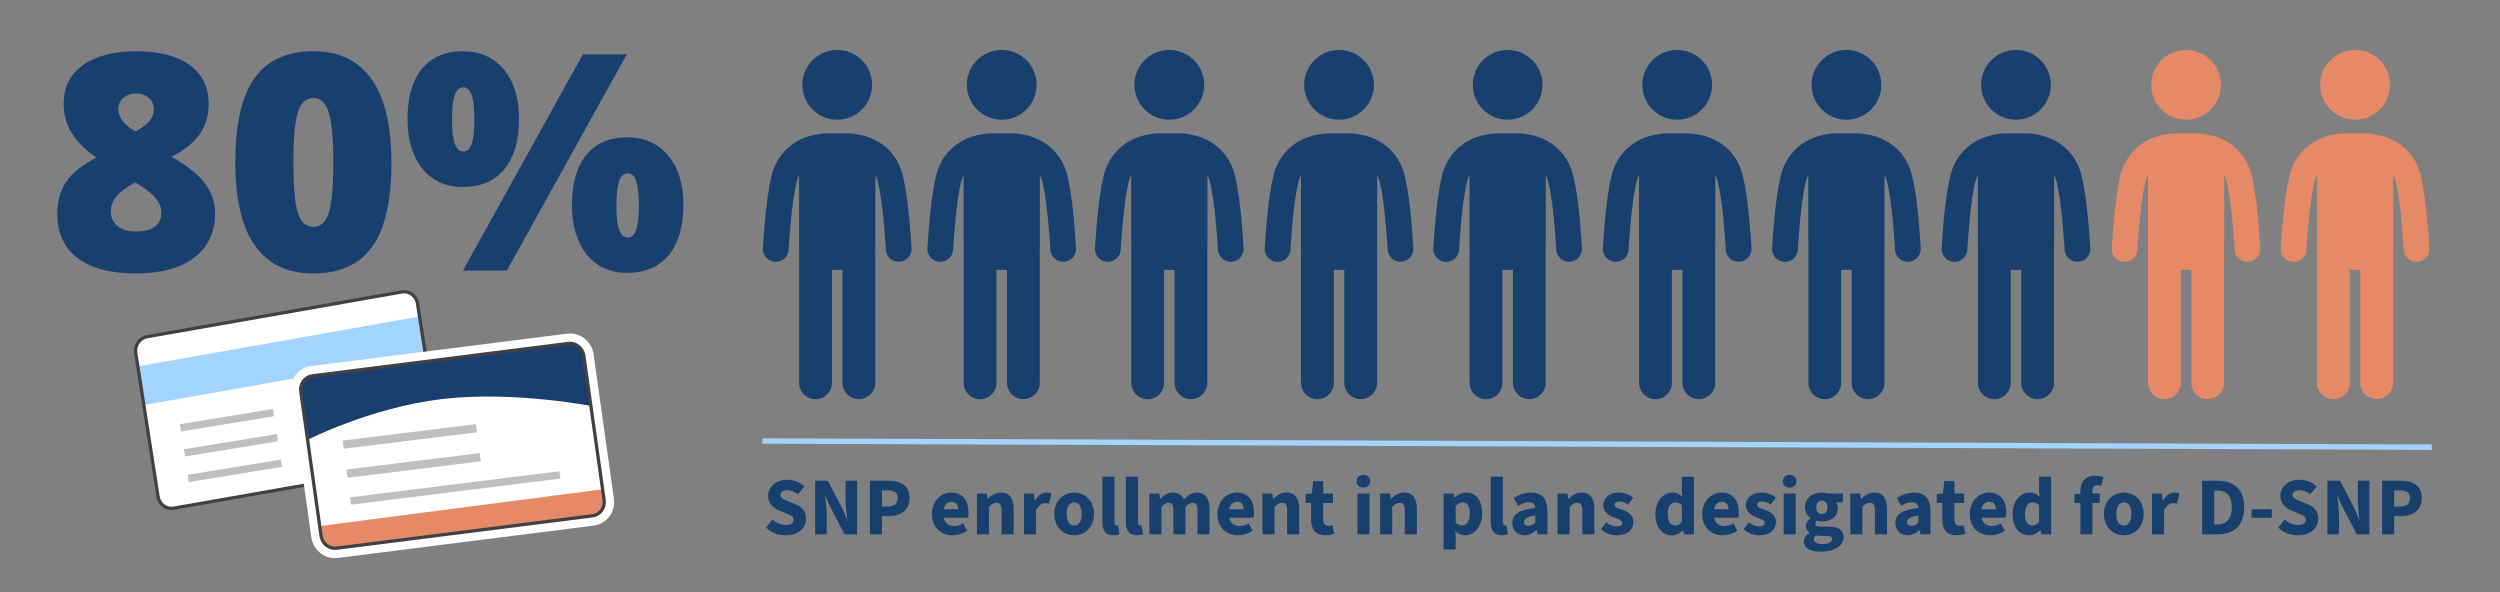 <?xml version="1.0" encoding="UTF-8"?>
<svg id="Layer_1" data-name="Layer 1" xmlns="http://www.w3.org/2000/svg" xmlns:xlink="http://www.w3.org/1999/xlink" viewBox="0 0 760 180">
  <rect x="0" y="0" width="760" height="180" fill="#808080" stroke="none"/>
  <defs>
    <style>
      .cls-1 {
        fill: #fff;
      }

      .cls-2 {
        fill: #e58967;
      }

      .cls-3 {
        clip-path: url(#clippath-1);
      }

      .cls-4 {
        fill: #bfbfbf;
      }

      .cls-5, .cls-6 {
        fill: #18406f;
      }

      .cls-7 {
        fill: #a3d4ff;
      }

      .cls-6 {
        stroke: #a3d4ff;
        stroke-width: 1.639px;
      }

      .cls-6, .cls-8 {
        stroke-miterlimit: 10;
      }

      .cls-8 {
        fill: none;
        stroke: #414042;
      }

      .cls-9 {
        clip-path: url(#clippath);
      }
    </style>
    <clipPath id="clippath">
      <path class="cls-1" d="M130.263,140.889l-77.451,13.599c-2.265.398-4.396-1.179-4.76-3.521l-6.787-43.659c-.364-2.342,1.177-4.563,3.442-4.961l77.451-13.599c2.265-.398,4.396,1.179,4.76,3.521l6.787,43.659c.364,2.342-1.177,4.563-3.442,4.961Z"/>
    </clipPath>
    <clipPath id="clippath-1">
      <path class="cls-1" d="M180.134,156.799l-77.804,9.847c-2.275.288-4.388-1.386-4.719-3.74l-6.171-43.866c-.331-2.353,1.245-4.495,3.52-4.783l77.804-9.847c2.275-.288,4.388,1.386,4.719,3.74l6.171,43.866c.331,2.353-1.245,4.495-3.52,4.783Z"/>
    </clipPath>
  </defs>
  <g>
    <path class="cls-5" d="M41.507,15.582c6.921,0,12.306,1.393,16.157,4.179,3.849,2.786,5.775,6.742,5.775,11.865,0,3.476-.906,6.525-2.719,9.146-1.812,2.622-4.682,4.907-8.606,6.854,4.854,2.758,8.277,5.506,10.27,8.247,1.992,2.742,2.988,5.701,2.988,8.877,0,5.843-2.113,10.367-6.337,13.573-4.225,3.207-10.128,4.809-17.708,4.809-7.73,0-13.648-1.565-17.753-4.697-4.105-3.131-6.156-7.633-6.156-13.505,0-3.804.914-7.049,2.741-9.73,1.827-2.681,4.898-5.116,9.214-7.303-3.476-2.337-6.016-4.846-7.618-7.529-1.604-2.681-2.404-5.624-2.404-8.831,0-5.034,1.962-8.95,5.887-11.753,3.924-2.801,9.348-4.202,16.27-4.202l-.001 0ZM33.687,64.21c0,1.858.659,3.348,1.977,4.471,1.318,1.124,3.146,1.686,5.484,1.686,5.273,0,7.91-1.932,7.91-5.798,0-1.467-.577-2.914-1.73-4.337-1.154-1.423-3.214-3.018-6.18-4.787-2.667,1.409-4.577,2.825-5.73,4.247-1.154,1.423-1.73,2.93-1.73,4.517v-0ZM41.418,28.391c-1.529,0-2.817.443-3.866,1.326-1.049.884-1.572,2.03-1.572,3.439,0,2.577,1.752,4.854,5.258,6.831,2.127-1.228,3.58-2.352,4.36-3.371.779-1.018,1.169-2.172,1.169-3.461,0-1.438-.525-2.591-1.572-3.461-1.049-.869-2.307-1.303-3.775-1.303l-.001.001Z"/>
    <path class="cls-5" d="M118.989,49.469c0,11.625-1.948,20.142-5.843,25.55-3.895,5.409-9.858,8.112-17.887,8.112-7.85,0-13.769-2.824-17.753-8.472-3.985-5.647-5.978-14.045-5.978-25.19,0-11.686,1.948-20.254,5.843-25.707,3.895-5.453,9.857-8.18,17.887-8.18,7.82,0,13.731,2.839,17.73,8.517,4.001,5.678,6,14.134,6,25.371l-0-0ZM89.193,49.469c0,7.431.464,12.539,1.394,15.326.929,2.786,2.487,4.179,4.673,4.179,2.217,0,3.782-1.438,4.697-4.314.914-2.877,1.37-7.94,1.37-15.19s-.465-12.382-1.394-15.304c-.929-2.921-2.488-4.382-4.674-4.382s-3.745,1.409-4.673,4.225c-.929,2.816-1.394,7.97-1.394,15.461v-.001Z"/>
    <path class="cls-5" d="M157.777,36.12c0,6.592-1.483,11.693-4.45,15.304-2.966,3.611-7.19,5.416-12.674,5.416-5.154,0-9.235-1.865-12.247-5.595-3.012-3.731-4.517-8.772-4.517-15.123,0-6.591,1.467-11.662,4.404-15.214,2.936-3.55,7.055-5.326,12.359-5.326,5.244,0,9.408,1.843,12.495,5.528,3.086,3.685,4.63,8.69,4.63,15.011l-.001-.001ZM137.416,36.301c0,3.446.285,5.932.854,7.461.569,1.528,1.423,2.292,2.562,2.292s1.984-.749,2.539-2.247c.554-1.498.832-4.0.832-7.505,0-3.445-.278-5.932-.832-7.461-.555-1.528-1.401-2.292-2.539-2.292-1.169,0-2.03.78-2.585,2.337-.554,1.558-.832,4.03-.832,7.415h-0ZM190.54,16.526l-36.449,65.707h-13.348l36.449-65.707s13.349,0,13.349 0ZM207.753,62.278c0,6.562-1.491,11.648-4.471,15.258-2.982,3.611-7.198,5.416-12.651,5.416-5.154,0-9.236-1.865-12.247-5.595-3.012-3.731-4.517-8.757-4.517-15.079,0-6.591,1.467-11.662,4.404-15.214,2.936-3.55,7.056-5.326,12.36-5.326,5.243,0,9.408,1.843,12.494,5.528s4.63,8.69,4.63,15.011l-.001 0ZM187.394,62.457c0,3.446.285,5.932.853,7.461.569,1.528,1.423,2.292,2.562,2.292,1.289,0,2.18-.876,2.674-2.629.495-1.753.742-4.127.742-7.124s-.247-5.371-.742-7.123c-.495-1.753-1.386-2.629-2.674-2.629-1.169,0-2.03.78-2.584,2.337-.555,1.558-.832,4.03-.832,7.415v0Z"/>
  </g>
  <g>
    <path class="cls-5" d="M304.529,36.394c5.857-.001,10.604-4.749,10.606-10.606,0-5.857-4.747-10.606-10.604-10.607-5.858-.001-10.607,4.746-10.608,10.603-.001,2.814,1.117,5.512,3.106,7.502,1.989,1.989,4.687,3.107,7.501,3.107"/>
    <path class="cls-5" d="M327.116,75.487c0-.033-.184-3.626-.601-8.158-.207-2.265-.475-4.766-.804-7.187-.295-2.275-.707-4.533-1.236-6.766-.643-2.712-1.95-5.222-3.807-7.308-1.148-1.261-2.495-2.329-3.987-3.163-1.689-.939-3.52-1.599-5.423-1.953-.379-.071-.725-.127-1.033-.166-.603-.148-1.222-.225-1.843-.225h-7.713c-.627.003-1.251.079-1.861.229-1.761.233-3.479.718-5.099,1.44-2.019.9-3.831,2.208-5.319,3.838-1.859,2.084-3.169,4.594-3.81,7.306-.529,2.233-.941,4.491-1.234,6.766-.993,7.245-1.404,15.29-1.408,15.346-.082,1.393.593,2.724,1.77,3.487,1.177.763,2.674.839,3.924.202,1.249-.637,2.059-1.891,2.122-3.285,0,0,.012-.206.033-.597.084-1.378.315-4.961.711-8.929.2-1.987.443-4.067.725-6.006.284-1.938.612-3.735.954-5.097.178-.716.433-1.414.76-2.077v21.165c.003.319.023.637.063.953-.004.129-.036.255-.036.387v40.685c-.012,1.778.934,3.424,2.481,4.317s3.455.892,5.001,0c1.547-.892,2.494-2.539,2.483-4.317v-34.335h3.198v34.335c0,2.737,2.232,4.955,4.984,4.955,2.752,0,4.984-2.219,4.984-4.955v-40.687c0-.131-.029-.257-.041-.385.044-.316.066-.635.069-.953v-21.191c.326.673.581,1.377.759,2.103.46,1.957.819,3.938,1.071,5.933.469,3.389.806,7.086,1.026,9.915.111,1.415.192,2.618.244,3.461.027.422.047.756.062.978.014.223.016.339.016.339.073,1.388.885,2.633,2.13,3.265,1.244.631,2.735.554,3.907-.202,1.173-.757,1.851-2.077,1.778-3.465Z"/>
    <path class="cls-5" d="M254.517,36.394c5.857-.001,10.604-4.749,10.606-10.606,0-5.857-4.747-10.606-10.604-10.607-5.858-.001-10.607,4.746-10.608,10.603-.001,2.814,1.117,5.512,3.106,7.502,1.989,1.989,4.687,3.107,7.501,3.107"/>
    <path class="cls-5" d="M277.104,75.487c0-.033-.184-3.626-.601-8.158-.207-2.265-.475-4.766-.804-7.187-.295-2.275-.707-4.533-1.236-6.766-.643-2.712-1.95-5.222-3.807-7.308-1.148-1.261-2.495-2.329-3.987-3.163-1.689-.939-3.52-1.599-5.423-1.953-.379-.071-.725-.127-1.033-.166-.603-.148-1.222-.225-1.843-.225h-7.713c-.627.003-1.251.079-1.861.229-1.761.233-3.479.718-5.099,1.44-2.019.9-3.831,2.208-5.319,3.838-1.859,2.084-3.169,4.594-3.81,7.306-.529,2.233-.941,4.491-1.234,6.766-.993,7.245-1.404,15.29-1.408,15.346-.082,1.393.593,2.724,1.77,3.487,1.177.763,2.674.839,3.924.202,1.249-.637,2.059-1.891,2.122-3.285,0,0,.012-.206.033-.597.084-1.378.315-4.961.711-8.929.2-1.987.443-4.067.725-6.006.284-1.938.612-3.735.954-5.097.178-.716.433-1.414.76-2.077v21.165c.003.319.023.637.063.953-.004.129-.036.255-.036.387v40.685c-.012,1.778.934,3.424,2.481,4.317s3.455.892,5.001,0c1.547-.892,2.494-2.539,2.483-4.317v-34.335h3.198v34.335c0,2.737,2.232,4.955,4.984,4.955,2.752,0,4.984-2.219,4.984-4.955v-40.687c0-.131-.029-.257-.041-.385.044-.316.066-.635.069-.953v-21.191c.326.673.581,1.377.759,2.103.46,1.957.819,3.938,1.071,5.933.469,3.389.806,7.086,1.026,9.915.111,1.415.192,2.618.244,3.461.027.422.047.756.062.978.014.223.016.339.016.339.073,1.388.885,2.633,2.13,3.265,1.244.631,2.735.554,3.907-.202,1.173-.757,1.851-2.077,1.778-3.465Z"/>
    <path class="cls-5" d="M355.471,36.394c5.857-.001,10.604-4.749,10.606-10.606,0-5.857-4.747-10.606-10.604-10.607-5.858-.001-10.607,4.746-10.608,10.603-.001,2.814,1.117,5.512,3.106,7.502,1.989,1.989,4.687,3.107,7.501,3.107"/>
    <path class="cls-5" d="M378.058,75.487c0-.033-.184-3.626-.601-8.158-.207-2.265-.475-4.766-.804-7.187-.295-2.275-.707-4.533-1.236-6.766-.643-2.712-1.95-5.222-3.807-7.308-1.148-1.261-2.495-2.329-3.987-3.163-1.689-.939-3.52-1.599-5.423-1.953-.38-.071-.725-.127-1.033-.166-.603-.148-1.222-.225-1.843-.225h-7.713c-.627.003-1.251.079-1.861.229-1.761.233-3.479.718-5.099,1.44-2.019.9-3.831,2.208-5.319,3.838-1.859,2.084-3.169,4.594-3.81,7.306-.529,2.233-.941,4.491-1.234,6.766-.993,7.245-1.404,15.29-1.408,15.346-.082,1.393.593,2.724,1.77,3.487,1.177.763,2.674.839,3.924.202,1.249-.637,2.059-1.891,2.122-3.285,0,0,.012-.206.033-.597.084-1.378.315-4.961.711-8.929.2-1.987.443-4.067.725-6.006.284-1.938.612-3.735.954-5.097.178-.716.433-1.414.76-2.077v21.165c.003.319.023.637.063.953-.004.129-.036.255-.036.387v40.685c-.012,1.778.934,3.424,2.481,4.317,1.547.892,3.455.892,5.001,0,1.547-.892,2.494-2.539,2.483-4.317v-34.335h3.198v34.335c0,2.737,2.232,4.955,4.984,4.955s4.984-2.219,4.984-4.955v-40.687c0-.131-.029-.257-.041-.385.044-.316.066-.635.068-.953v-21.191c.326.673.581,1.377.759,2.103.462,1.957.819,3.938,1.071,5.933.469,3.389.806,7.086,1.026,9.915.111,1.415.192,2.618.244,3.461.027.422.047.756.062.978.014.223.018.339.018.339.071,1.388.884,2.633,2.129,3.265,1.245.631,2.735.554,3.907-.202,1.173-.757,1.851-2.077,1.778-3.465Z"/>
    <path class="cls-5" d="M407.075,36.394c5.857-.001,10.604-4.749,10.606-10.606,0-5.857-4.747-10.606-10.604-10.607-5.858-.001-10.607,4.746-10.608,10.603-.001,2.814,1.117,5.512,3.106,7.502,1.989,1.989,4.687,3.107,7.501,3.107"/>
    <path class="cls-5" d="M429.662,75.487c0-.033-.184-3.626-.601-8.158-.207-2.265-.475-4.766-.804-7.187-.295-2.275-.707-4.533-1.236-6.766-.643-2.712-1.95-5.222-3.807-7.308-1.148-1.261-2.495-2.329-3.987-3.163-1.689-.939-3.52-1.599-5.423-1.953-.38-.071-.725-.127-1.033-.166-.603-.148-1.222-.225-1.843-.225h-7.713c-.627.003-1.251.079-1.861.229-1.761.233-3.479.718-5.099,1.44-2.019.9-3.831,2.208-5.319,3.838-1.859,2.084-3.169,4.594-3.81,7.306-.529,2.233-.941,4.491-1.234,6.766-.993,7.245-1.404,15.29-1.408,15.346-.082,1.393.593,2.724,1.77,3.487,1.177.763,2.674.839,3.924.202,1.249-.637,2.059-1.891,2.122-3.285,0,0,.012-.206.033-.597.084-1.378.315-4.961.711-8.929.2-1.987.443-4.067.725-6.006.284-1.938.612-3.735.954-5.097.178-.716.433-1.414.76-2.077v21.165c.003.319.023.637.063.953-.004.129-.036.255-.036.387v40.685c-.012,1.778.934,3.424,2.481,4.317s3.455.892,5.001,0c1.547-.892,2.494-2.539,2.483-4.317v-34.335h3.198v34.335c0,2.737,2.232,4.955,4.984,4.955s4.984-2.219,4.984-4.955v-40.687c0-.131-.029-.257-.041-.385.044-.316.066-.635.068-.953v-21.191c.326.673.581,1.377.759,2.103.462,1.957.819,3.938,1.071,5.933.469,3.389.806,7.086,1.026,9.915.111,1.415.192,2.618.244,3.461.027.422.047.756.062.978.014.223.018.339.018.339.071,1.388.884,2.633,2.129,3.265,1.245.631,2.735.554,3.907-.202,1.173-.757,1.851-2.077,1.778-3.465Z"/>
    <path class="cls-5" d="M458.326,36.394c5.857-.001,10.604-4.749,10.606-10.606,0-5.857-4.747-10.606-10.604-10.607-5.858-.001-10.607,4.746-10.608,10.603-.001,2.814,1.117,5.512,3.106,7.502,1.989,1.989,4.687,3.107,7.501,3.107"/>
    <path class="cls-5" d="M480.913,75.487c0-.033-.184-3.626-.601-8.158-.207-2.265-.475-4.766-.804-7.187-.295-2.275-.707-4.533-1.236-6.766-.643-2.712-1.95-5.222-3.807-7.308-1.148-1.261-2.495-2.329-3.987-3.163-1.689-.939-3.52-1.599-5.423-1.953-.38-.071-.725-.127-1.033-.166-.603-.148-1.222-.225-1.843-.225h-7.713c-.627.003-1.251.079-1.861.229-1.761.233-3.479.718-5.099,1.44-2.019.9-3.831,2.208-5.319,3.838-1.859,2.084-3.169,4.594-3.81,7.306-.529,2.233-.941,4.491-1.234,6.766-.993,7.245-1.404,15.29-1.408,15.346-.082,1.393.593,2.724,1.77,3.487,1.177.763,2.674.839,3.924.202,1.249-.637,2.059-1.891,2.122-3.285,0,0,.012-.206.033-.597.084-1.378.315-4.961.711-8.929.2-1.987.443-4.067.725-6.006.284-1.938.612-3.735.954-5.097.178-.716.433-1.414.76-2.077v21.165c.003.319.023.637.063.953-.004.129-.036.255-.036.387v40.685c-.012,1.778.934,3.424,2.481,4.317,1.547.892,3.455.892,5.001,0,1.547-.892,2.494-2.539,2.483-4.317v-34.335h3.198v34.335c0,2.737,2.232,4.955,4.984,4.955s4.984-2.219,4.984-4.955v-40.687c0-.131-.029-.257-.041-.385.044-.316.066-.635.068-.953v-21.191c.326.673.581,1.377.759,2.103.462,1.957.819,3.938,1.071,5.933.469,3.389.806,7.086,1.026,9.915.111,1.415.192,2.618.244,3.461.027.422.047.756.062.978.014.223.018.339.018.339.071,1.388.884,2.633,2.129,3.265,1.245.631,2.735.554,3.907-.202,1.173-.757,1.851-2.077,1.778-3.465Z"/>
    <path class="cls-5" d="M509.863,36.394c5.857-.001,10.604-4.749,10.606-10.606,0-5.857-4.747-10.606-10.604-10.607-5.858-.001-10.607,4.746-10.608,10.603-.001,2.814,1.117,5.512,3.106,7.502,1.989,1.989,4.687,3.107,7.501,3.107"/>
    <path class="cls-5" d="M532.45,75.487c0-.033-.184-3.626-.601-8.158-.207-2.265-.475-4.766-.804-7.187-.295-2.275-.707-4.533-1.236-6.766-.643-2.712-1.95-5.222-3.807-7.308-1.148-1.261-2.495-2.329-3.987-3.163-1.689-.939-3.52-1.599-5.423-1.953-.38-.071-.725-.127-1.033-.166-.603-.148-1.222-.225-1.843-.225h-7.713c-.627.003-1.251.079-1.861.229-1.761.233-3.479.718-5.099,1.44-2.019.9-3.831,2.208-5.319,3.838-1.859,2.084-3.169,4.594-3.81,7.306-.529,2.233-.941,4.491-1.234,6.766-.993,7.245-1.404,15.29-1.408,15.346-.082,1.393.593,2.724,1.77,3.487,1.177.763,2.674.839,3.924.202,1.249-.637,2.059-1.891,2.122-3.285,0,0,.012-.206.033-.597.084-1.378.315-4.961.711-8.929.2-1.987.443-4.067.725-6.006.284-1.938.612-3.735.954-5.097.178-.716.433-1.414.76-2.077v21.165c.003.319.023.637.063.953-.004.129-.036.255-.036.387v40.685c-.012,1.778.934,3.424,2.481,4.317s3.455.892,5.001,0c1.547-.892,2.494-2.539,2.483-4.317v-34.335h3.198v34.335c0,2.737,2.232,4.955,4.984,4.955s4.984-2.219,4.984-4.955v-40.687c0-.131-.029-.257-.041-.385.044-.316.066-.635.068-.953v-21.191c.326.673.581,1.377.759,2.103.462,1.957.819,3.938,1.071,5.933.469,3.389.806,7.086,1.026,9.915.111,1.415.192,2.618.244,3.461.027.422.047.756.062.978.014.223.018.339.018.339.071,1.388.884,2.633,2.129,3.265,1.245.631,2.735.554,3.907-.202,1.173-.757,1.851-2.077,1.778-3.465Z"/>
    <path class="cls-5" d="M561.315,36.394c5.857-.001,10.604-4.749,10.606-10.606,0-5.857-4.747-10.606-10.604-10.607-5.858-.001-10.607,4.746-10.608,10.603-.001,2.814,1.117,5.512,3.106,7.502,1.989,1.989,4.687,3.107,7.501,3.107"/>
    <path class="cls-5" d="M583.902,75.487c0-.033-.184-3.626-.601-8.158-.207-2.265-.475-4.766-.804-7.187-.295-2.275-.707-4.533-1.236-6.766-.643-2.712-1.95-5.222-3.807-7.308-1.148-1.261-2.495-2.329-3.987-3.163-1.689-.939-3.52-1.599-5.423-1.953-.38-.071-.725-.127-1.033-.166-.603-.148-1.222-.225-1.843-.225h-7.713c-.627.003-1.251.079-1.861.229-1.761.233-3.479.718-5.099,1.44-2.019.9-3.831,2.208-5.319,3.838-1.859,2.084-3.169,4.594-3.81,7.306-.529,2.233-.941,4.491-1.234,6.766-.993,7.245-1.404,15.29-1.408,15.346-.082,1.393.593,2.724,1.77,3.487,1.177.763,2.674.839,3.924.202,1.249-.637,2.059-1.891,2.122-3.285,0,0,.012-.206.033-.597.084-1.378.315-4.961.711-8.929.2-1.987.443-4.067.725-6.006.284-1.938.612-3.735.954-5.097.178-.716.433-1.414.76-2.077v21.165c.003.319.023.637.063.953-.004.129-.036.255-.036.387v40.685c-.012,1.778.934,3.424,2.481,4.317,1.547.892,3.455.892,5.001,0,1.547-.892,2.494-2.539,2.483-4.317v-34.335h3.198v34.335c0,2.737,2.232,4.955,4.984,4.955s4.984-2.219,4.984-4.955v-40.687c0-.131-.029-.257-.041-.385.044-.316.066-.635.068-.953v-21.191c.326.673.581,1.377.759,2.103.462,1.957.819,3.938,1.071,5.933.469,3.389.806,7.086,1.026,9.915.111,1.415.192,2.618.244,3.461.027.422.047.756.062.978.014.223.018.339.018.339.071,1.388.884,2.633,2.129,3.265,1.245.631,2.735.554,3.907-.202,1.173-.757,1.851-2.077,1.778-3.465Z"/>
    <path class="cls-5" d="M612.852,36.394c5.857-.001,10.604-4.749,10.606-10.606,0-5.857-4.747-10.606-10.604-10.607-5.858-.001-10.607,4.746-10.608,10.603-.001,2.814,1.117,5.512,3.106,7.502,1.989,1.989,4.687,3.107,7.501,3.107"/>
    <path class="cls-5" d="M635.439,75.487c0-.033-.184-3.626-.601-8.158-.207-2.265-.475-4.766-.804-7.187-.295-2.275-.707-4.533-1.236-6.766-.643-2.712-1.95-5.222-3.807-7.308-1.148-1.261-2.495-2.329-3.987-3.163-1.689-.939-3.52-1.599-5.423-1.953-.38-.071-.725-.127-1.033-.166-.603-.148-1.222-.225-1.843-.225h-7.713c-.627.003-1.251.079-1.861.229-1.761.233-3.479.718-5.099,1.44-2.019.9-3.831,2.208-5.319,3.838-1.859,2.084-3.169,4.594-3.81,7.306-.529,2.233-.941,4.491-1.234,6.766-.993,7.245-1.404,15.29-1.408,15.346-.082,1.393.593,2.724,1.77,3.487,1.177.763,2.674.839,3.924.202,1.249-.637,2.059-1.891,2.122-3.285,0,0,.012-.206.033-.597.084-1.378.315-4.961.711-8.929.2-1.987.443-4.067.725-6.006.284-1.938.612-3.735.954-5.097.178-.716.433-1.414.76-2.077v21.165c.003.319.023.637.063.953-.004.129-.036.255-.036.387v40.685c-.012,1.778.934,3.424,2.481,4.317s3.455.892,5.001,0c1.547-.892,2.494-2.539,2.483-4.317v-34.335h3.198v34.335c0,2.737,2.232,4.955,4.984,4.955s4.984-2.219,4.984-4.955v-40.687c0-.131-.029-.257-.041-.385.044-.316.066-.635.068-.953v-21.191c.326.673.581,1.377.759,2.103.462,1.957.819,3.938,1.071,5.933.469,3.389.806,7.086,1.026,9.915.111,1.415.192,2.618.244,3.461.027.422.047.756.062.978.014.223.018.339.018.339.071,1.388.884,2.633,2.129,3.265,1.245.631,2.735.554,3.907-.202,1.173-.757,1.851-2.077,1.778-3.465Z"/>
  </g>
  <g>
    <path class="cls-2" d="M664.558,36.394c5.857-.001,10.604-4.749,10.606-10.606,0-5.857-4.747-10.606-10.604-10.607-5.858-.001-10.607,4.746-10.608,10.603-.001,2.814,1.117,5.512,3.106,7.502,1.989,1.989,4.687,3.107,7.501,3.107"/>
    <path class="cls-2" d="M687.145,75.487c0-.033-.184-3.626-.601-8.158-.207-2.265-.475-4.766-.804-7.187-.295-2.275-.707-4.533-1.236-6.766-.643-2.712-1.95-5.222-3.807-7.308-1.148-1.261-2.495-2.329-3.987-3.163-1.689-.939-3.52-1.599-5.423-1.953-.38-.071-.725-.127-1.033-.166-.603-.148-1.222-.225-1.843-.225h-7.713c-.627.003-1.251.079-1.861.229-1.761.233-3.479.718-5.099,1.44-2.019.9-3.831,2.208-5.319,3.838-1.859,2.084-3.169,4.594-3.81,7.306-.529,2.233-.941,4.491-1.234,6.766-.993,7.245-1.404,15.29-1.408,15.346-.082,1.393.593,2.724,1.77,3.487,1.177.763,2.674.839,3.924.202,1.249-.637,2.059-1.891,2.122-3.285,0,0,.012-.206.033-.597.084-1.378.315-4.961.711-8.929.2-1.987.443-4.067.725-6.006.284-1.938.612-3.735.954-5.097.178-.716.433-1.414.76-2.077v21.165c.003.319.023.637.063.953-.004.129-.036.255-.036.387v40.685c-.012,1.778.934,3.424,2.481,4.317s3.455.892,5.001,0c1.547-.892,2.494-2.539,2.483-4.317v-34.335h3.198v34.335c0,2.737,2.232,4.955,4.984,4.955,2.752,0,4.984-2.219,4.984-4.955v-40.687c0-.131-.029-.257-.041-.385.044-.316.066-.635.068-.953v-21.191c.326.673.581,1.377.759,2.103.46,1.957.819,3.938,1.071,5.933.469,3.389.806,7.086,1.026,9.915.111,1.415.192,2.618.244,3.461.027.422.047.756.062.978.014.223.016.339.016.339.073,1.388.885,2.633,2.13,3.265,1.244.631,2.735.554,3.907-.202,1.173-.757,1.851-2.077,1.778-3.465Z"/>
    <path class="cls-2" d="M715.94,36.394c5.857-.001,10.604-4.749,10.606-10.606,0-5.857-4.747-10.606-10.604-10.607-5.858-.001-10.607,4.746-10.608,10.603-.001,2.814,1.117,5.512,3.106,7.502,1.989,1.989,4.687,3.107,7.501,3.107"/>
    <path class="cls-2" d="M738.528,75.487c0-.033-.184-3.626-.601-8.158-.207-2.265-.475-4.766-.804-7.187-.295-2.275-.707-4.533-1.236-6.766-.643-2.712-1.95-5.222-3.807-7.308-1.148-1.261-2.495-2.329-3.987-3.163-1.689-.939-3.52-1.599-5.423-1.953-.38-.071-.725-.127-1.033-.166-.603-.148-1.222-.225-1.843-.225h-7.713c-.627.003-1.251.079-1.861.229-1.76.233-3.479.718-5.099,1.44-2.019.9-3.831,2.208-5.319,3.838-1.859,2.084-3.169,4.594-3.81,7.306-.529,2.233-.941,4.491-1.234,6.766-.993,7.245-1.404,15.29-1.408,15.346-.082,1.393.593,2.724,1.77,3.487,1.177.763,2.674.839,3.924.202,1.249-.637,2.059-1.891,2.122-3.285,0,0,.012-.206.033-.597.084-1.378.315-4.961.711-8.929.2-1.987.443-4.067.725-6.006.284-1.938.612-3.735.954-5.097.178-.716.433-1.414.76-2.077v21.165c.003.319.023.637.063.953-.004.129-.036.255-.036.387v40.685c-.012,1.778.934,3.424,2.481,4.317,1.547.892,3.455.892,5.001,0,1.547-.892,2.494-2.539,2.483-4.317v-34.335h3.198v34.335c0,2.737,2.232,4.955,4.984,4.955,2.752,0,4.984-2.219,4.984-4.955v-40.687c0-.131-.029-.257-.041-.385.044-.316.066-.635.068-.953v-21.191c.326.673.581,1.377.759,2.103.46,1.957.819,3.938,1.071,5.933.469,3.389.806,7.086,1.026,9.915.111,1.415.192,2.618.244,3.461.027.422.047.756.062.978.014.223.016.339.016.339.073,1.388.885,2.633,2.13,3.265,1.244.631,2.735.554,3.907-.202,1.173-.757,1.851-2.077,1.778-3.465Z"/>
  </g>
  <g>
    <g>
      <path class="cls-1" d="M130.263,140.889l-77.451,13.599c-2.265.398-4.396-1.179-4.76-3.521l-6.787-43.659c-.364-2.342,1.177-4.563,3.442-4.961l77.451-13.599c2.265-.398,4.396,1.179,4.76,3.521l6.787,43.659c.364,2.342-1.177,4.563-3.442,4.961Z"/>
      <g class="cls-9">
        <polygon class="cls-7" points="139.721 106.143 41.782 123.482 39.934 111.724 137.873 94.385 139.721 106.143"/>
      </g>
    </g>
    <path class="cls-8" d="M130.263,140.889l-77.451,13.599c-2.265.398-4.396-1.179-4.76-3.521l-6.787-43.659c-.364-2.342,1.177-4.563,3.442-4.961l77.451-13.599c2.265-.398,4.396,1.179,4.76,3.521l6.787,43.659c.364,2.342-1.177,4.563-3.442,4.961Z"/>
    <path class="cls-1" d="M173.275,104.378c2.073-0,3.903,1.596,4.209,3.772l6.171,43.866c.331,2.353-1.245,4.495-3.52,4.783l-77.804,9.847c-.171.022-.341.032-.51.032-2.073,0-3.903-1.596-4.209-3.772l-6.171-43.866c-.331-2.353,1.245-4.495,3.52-4.783l77.804-9.847c.171-.022.341-.032.51-.032M173.275,101.378h-0c-.295 0-.593.019-.887.056l-77.804,9.847c-1.876.237-3.544,1.2-4.699,2.711-1.189,1.556-1.692,3.497-1.415,5.466l6.171,43.866c.51,3.622,3.596,6.354,7.18,6.354.295,0,.593-.019.887-.056l77.804-9.847c1.876-.237,3.544-1.2,4.699-2.711,1.189-1.556,1.692-3.497,1.415-5.466l-6.171-43.866c-.51-3.622-3.596-6.354-7.18-6.354h0Z"/>
    <g>
      <path class="cls-1" d="M180.134,156.799l-77.804,9.847c-2.275.288-4.388-1.386-4.719-3.74l-6.171-43.866c-.331-2.353,1.245-4.495,3.52-4.783l77.804-9.847c2.275-.288,4.388,1.386,4.719,3.74l6.171,43.866c.331,2.353-1.245,4.495-3.52,4.783Z"/>
      <g class="cls-3">
        <g>
          <path class="cls-5" d="M92.747,134.059s19.506-10.109,41.617-12.743c22.11-2.633,46.72,2.349,46.72,2.349l-3.057-22.867-87.834,10.462,2.555,22.799Z"/>
          <polygon class="cls-2" points="95.519 172.187 186.511 160.35 185.652 148.419 94.661 160.256 95.519 172.187"/>
        </g>
      </g>
    </g>
    <path class="cls-8" d="M180.134,156.799l-77.804,9.847c-2.275.288-4.388-1.386-4.719-3.74l-6.171-43.866c-.331-2.353,1.245-4.495,3.52-4.783l77.804-9.847c2.275-.288,4.388,1.386,4.719,3.74l6.171,43.866c.331,2.353-1.245,4.495-3.52,4.783Z"/>
    <polygon class="cls-4" points="104.492 136.415 144.993 131.423 144.638 128.944 104.137 133.937 104.492 136.415"/>
    <polygon class="cls-4" points="105.684 145.231 146.185 140.239 145.827 137.74 105.326 142.732 105.684 145.231"/>
    <polygon class="cls-4" points="106.722 153.414 170.389 145.48 170.042 143.252 106.374 151.186 106.722 153.414"/>
    <polygon class="cls-4" points="83.314 126.536 55.005 131.168 54.694 128.957 83.003 124.324 83.314 126.536"/>
    <polygon class="cls-4" points="84.542 134.144 56.234 138.776 55.922 136.565 84.231 131.932 84.542 134.144"/>
    <polygon class="cls-4" points="85.697 141.92 57.389 146.552 57.078 144.341 85.386 139.708 85.697 141.92"/>
  </g>
  <g>
    <path class="cls-5" d="M232.859,160.361l1.949-2.399c1.15,1.024,2.75,1.6,4.174,1.6,1.525,0,2.275-.601,2.275-1.575,0-1.024-.925-1.35-2.35-1.949l-2.125-.875c-1.675-.699-3.274-2.1-3.274-4.474,0-2.699,2.399-4.849,5.799-4.849,1.95,0,3.849.75,5.249,2.049l-1.949,2.375c-1.075-.775-2.2-1.25-3.299-1.25-1.275,0-2.075.55-2.075,1.475,0,1,1.075,1.35,2.475,1.925l2.1.85c2.0.8,3.224,2.125,3.224,4.424,0,2.699-2.25,5.049-6.148,5.049-2.2,0-4.374-.75-6.023-2.374Z"/>
    <path class="cls-5" d="M247.809,146.139h3.849l4.174,8.022c.575,1.101,1.1,2.399,1.6,3.675h.1c-.175-1.75-.475-3.999-.475-5.924v-5.773h3.524v16.296h-3.849l-4.174-8.023c-.575-1.1-1.125-2.399-1.625-3.674h-.1c.2,1.8.5,3.999.5,5.924v5.773h-3.524v-16.296Z"/>
    <path class="cls-5" d="M264.434,146.139h5.599c3.574,0,6.474,1.3,6.474,5.249,0,3.823-2.924,5.523-6.374,5.523h-2.024v5.523h-3.674v-16.296ZM269.907,153.987c2.025,0,3-.899,3-2.599,0-1.7-1.1-2.325-3.099-2.325h-1.7v4.924h1.799Z"/>
    <path class="cls-5" d="M283.309,156.237c0-4.024,2.874-6.499,5.849-6.499,3.549,0,5.273,2.575,5.273,5.949,0,.649-.075,1.3-.15,1.674h-7.398c.4,1.925,1.799,2.55,3.199,2.55.924,0,1.824-.275,2.699-.8l1.2,2.249c-1.25.875-2.924,1.375-4.399,1.375-3.549,0-6.273-2.374-6.273-6.498ZM286.883,154.812h4.399c0-1.3-.575-2.25-2.05-2.25-.975,0-2.024.551-2.349,2.25Z"/>
    <path class="cls-5" d="M296.983,150.037h3l.25,1.575h.1c1.05-1,2.3-1.875,3.974-1.875,2.699,0,3.849,1.899,3.849,4.999v7.698h-3.674v-7.224c0-1.799-.475-2.349-1.524-2.349-.925,0-1.5.425-2.299,1.199v8.373h-3.674v-12.397Z"/>
    <path class="cls-5" d="M311.283,150.037h3l.25,2.175h.1c.9-1.675,2.25-2.475,3.524-2.475.7,0,1.125.101,1.475.25l-.7,3.125c-.425-.101-.725-.15-1.25-.15-.925,0-2.074.6-2.724,2.274v7.198h-3.674v-12.397Z"/>
    <path class="cls-5" d="M320.508,156.237c0-4.124,2.899-6.499,6.048-6.499,3.125,0,6.023,2.375,6.023,6.499s-2.899,6.498-6.023,6.498c-3.149,0-6.048-2.374-6.048-6.498ZM328.831,156.237c0-2.149-.775-3.524-2.274-3.524-1.524,0-2.274,1.375-2.274,3.524s.75,3.523,2.274,3.523c1.5,0,2.274-1.374,2.274-3.523Z"/>
    <path class="cls-5" d="M335.108,158.561v-13.646h3.674v13.797c0,.8.35,1.049.675,1.049.125,0,.225,0,.425-.05l.45,2.699c-.4.176-1.024.301-1.849.301-2.524,0-3.375-1.625-3.375-4.149Z"/>
    <path class="cls-5" d="M342.257,158.561v-13.646h3.674v13.797c0,.8.35,1.049.675,1.049.125,0,.225,0,.425-.05l.45,2.699c-.4.176-1.024.301-1.849.301-2.524,0-3.375-1.625-3.375-4.149Z"/>
    <path class="cls-5" d="M349.407,150.037h3l.25,1.6h.1c1.025-1.024,2.125-1.899,3.749-1.899,1.75,0,2.799.75,3.424,2.075,1.1-1.125,2.25-2.075,3.899-2.075,2.674,0,3.874,1.899,3.874,4.999v7.698h-3.674v-7.224c0-1.799-.475-2.349-1.525-2.349-.625,0-1.324.399-2.124,1.199v8.373h-3.674v-7.224c0-1.799-.475-2.349-1.525-2.349-.6,0-1.324.399-2.099,1.199v8.373h-3.674v-12.397Z"/>
    <path class="cls-5" d="M370.108,156.237c0-4.024,2.874-6.499,5.849-6.499,3.549,0,5.274,2.575,5.274,5.949,0,.649-.075,1.3-.15,1.674h-7.398c.4,1.925,1.799,2.55,3.199,2.55.924,0,1.824-.275,2.699-.8l1.2,2.249c-1.25.875-2.924,1.375-4.399,1.375-3.549,0-6.273-2.374-6.273-6.498ZM373.682,154.812h4.399c0-1.3-.575-2.25-2.05-2.25-.975,0-2.024.551-2.349,2.25Z"/>
    <path class="cls-5" d="M383.782,150.037h2.999l.25,1.575h.101c1.05-1,2.299-1.875,3.974-1.875,2.699,0,3.85,1.899,3.85,4.999v7.698h-3.675v-7.224c0-1.799-.475-2.349-1.524-2.349-.925,0-1.5.425-2.3,1.199v8.373h-3.674v-12.397Z"/>
    <path class="cls-5" d="M398.581,157.911v-4.999h-1.699v-2.725l1.899-.15.425-3.799h3.05v3.799h2.974v2.875h-2.974v4.948c0,1.4.625,1.975,1.6,1.975.399,0,.824-.05,1.175-.2l.6,2.575c-.65.274-1.6.5-2.774.5-3.074,0-4.274-1.925-4.274-4.799Z"/>
    <path class="cls-5" d="M412.407,146.288c0-1.149.85-1.924,2.074-1.924s2.074.774,2.074,1.924c0,1.175-.85,1.925-2.074,1.925s-2.074-.75-2.074-1.925ZM412.657,150.037h3.674v12.397h-3.674v-12.397Z"/>
    <path class="cls-5" d="M419.557,150.037h2.999l.25,1.575h.1c1.05-1,2.3-1.875,3.975-1.875,2.699,0,3.849,1.899,3.849,4.999v7.698h-3.674v-7.224c0-1.799-.476-2.349-1.525-2.349-.924,0-1.499.425-2.299,1.199v8.373h-3.674v-12.397Z"/>
    <path class="cls-5" d="M438.856,150.037h2.999l.25,1.226h.1c.975-.875,2.225-1.525,3.524-1.525,2.999,0,4.849,2.475,4.849,6.299,0,4.249-2.549,6.698-5.224,6.698-1.075,0-2.074-.475-2.949-1.3l.125,1.975v3.624h-3.674v-16.996ZM446.804,156.086c0-2.225-.675-3.349-2.149-3.349-.749,0-1.399.35-2.124,1.124v5.074c.649.6,1.35.8,1.975.8,1.274,0,2.299-1.1,2.299-3.649Z"/>
    <path class="cls-5" d="M453.182,158.561v-13.646h3.674v13.797c0,.8.35,1.049.675,1.049.125,0,.225,0,.425-.05l.45,2.699c-.4.176-1.025.301-1.85.301-2.524,0-3.374-1.625-3.374-4.149Z"/>
    <path class="cls-5" d="M459.756,158.986c0-2.649,2.074-4.049,6.974-4.549-.075-1.075-.625-1.75-1.95-1.75-1.05,0-2.074.375-3.299,1.075l-1.3-2.399c1.574-.975,3.35-1.625,5.299-1.625,3.174,0,4.924,1.8,4.924,5.624v7.073h-2.999l-.25-1.274h-.101c-1.074.925-2.199,1.574-3.599,1.574-2.274,0-3.699-1.649-3.699-3.749ZM466.729,158.836v-2.1c-2.6.35-3.449,1.024-3.449,1.975,0,.774.55,1.149,1.399,1.149.824,0,1.425-.375,2.05-1.024Z"/>
    <path class="cls-5" d="M473.506,150.037h2.999l.25,1.575h.1c1.05-1,2.3-1.875,3.975-1.875,2.699,0,3.849,1.899,3.849,4.999v7.698h-3.674v-7.224c0-1.799-.476-2.349-1.525-2.349-.924,0-1.499.425-2.299,1.199v8.373h-3.674v-12.397Z"/>
    <path class="cls-5" d="M486.705,160.885l1.55-2.074c1.125.899,2.274,1.199,3.3,1.199,1.1,0,1.574-.399,1.574-1.05,0-.824-1.1-1.149-2.425-1.649-1.774-.649-3.323-1.774-3.323-3.699,0-2.299,1.899-3.874,4.748-3.874,1.8,0,3.324.65,4.374,1.575l-1.574,2.049c-.9-.649-1.8-.899-2.675-.899-.975,0-1.425.4-1.425.975,0,.725.726,1.025,2.3,1.524,1.899.625,3.424,1.725,3.424,3.774,0,2.25-1.774,3.999-5.099,3.999-1.649,0-3.499-.649-4.749-1.85Z"/>
    <path class="cls-5" d="M503.23,156.237c0-4.049,2.524-6.499,5.148-6.499,1.375,0,2.2.5,3.05,1.3l-.15-1.899v-4.224h3.675v17.521h-3l-.25-1.225h-.1c-.875.875-2.1,1.524-3.299,1.524-3.074,0-5.074-2.449-5.074-6.498ZM511.278,158.611v-5.073c-.649-.601-1.374-.8-2.049-.8-1.175,0-2.225,1.1-2.225,3.449,0,2.449.824,3.549,2.249,3.549.8,0,1.425-.3,2.024-1.125Z"/>
    <path class="cls-5" d="M517.48,156.237c0-4.024,2.875-6.499,5.849-6.499,3.55,0,5.274,2.575,5.274,5.949,0,.649-.075,1.3-.15,1.674h-7.398c.4,1.925,1.8,2.55,3.199,2.55.925,0,1.825-.275,2.699-.8l1.2,2.249c-1.25.875-2.925,1.375-4.399,1.375-3.549,0-6.273-2.374-6.273-6.498ZM521.055,154.812h4.399c0-1.3-.575-2.25-2.05-2.25-.975,0-2.024.551-2.35,2.25Z"/>
    <path class="cls-5" d="M530.055,160.885l1.55-2.074c1.125.899,2.274,1.199,3.3,1.199,1.1,0,1.574-.399,1.574-1.05,0-.824-1.1-1.149-2.425-1.649-1.774-.649-3.323-1.774-3.323-3.699,0-2.299,1.899-3.874,4.748-3.874,1.8,0,3.324.65,4.374,1.575l-1.574,2.049c-.9-.649-1.8-.899-2.675-.899-.975,0-1.425.4-1.425.975,0,.725.726,1.025,2.3,1.524,1.899.625,3.424,1.725,3.424,3.774,0,2.25-1.774,3.999-5.099,3.999-1.649,0-3.499-.649-4.749-1.85Z"/>
    <path class="cls-5" d="M541.98,146.288c0-1.149.85-1.924,2.074-1.924s2.074.774,2.074,1.924c0,1.175-.85,1.925-2.074,1.925s-2.074-.75-2.074-1.925ZM542.23,150.037h3.674v12.397h-3.674v-12.397Z"/>
    <path class="cls-5" d="M548.354,164.559c0-1.024.625-1.849,1.774-2.499v-.1c-.649-.425-1.149-1.075-1.149-2.1,0-.9.6-1.774,1.399-2.324v-.101c-.875-.6-1.674-1.774-1.674-3.224,0-2.975,2.449-4.475,5.123-4.475.7,0,1.375.101,1.925.3h4.523v2.675h-2.074v.1c.325.425.5.95.5,1.575,0,2.799-2.149,4.124-4.874,4.124-.449,0-.949-.075-1.499-.25-.325.274-.45.5-.45.925,0,.625.5.925,1.874.925h2c3.049,0,4.724.925,4.724,3.149,0,2.574-2.674,4.448-6.923,4.448-2.899,0-5.199-.949-5.199-3.149ZM556.978,163.884c0-.774-.675-.975-1.899-.975h-1.274c-.851,0-1.35-.05-1.75-.149-.45.399-.675.774-.675,1.225,0,.925,1.1,1.425,2.749,1.425,1.65,0,2.85-.675,2.85-1.525ZM555.528,154.212c0-1.325-.726-2-1.7-2s-1.699.675-1.699,2c0,1.374.725,2.074,1.699,2.074s1.7-.7,1.7-2.074Z"/>
    <path class="cls-5" d="M562.479,150.037h2.999l.25,1.575h.1c1.05-1,2.3-1.875,3.975-1.875,2.699,0,3.849,1.899,3.849,4.999v7.698h-3.674v-7.224c0-1.799-.476-2.349-1.524-2.349-.925,0-1.5.425-2.3,1.199v8.373h-3.674v-12.397Z"/>
    <path class="cls-5" d="M576.204,158.986c0-2.649,2.074-4.049,6.974-4.549-.075-1.075-.625-1.75-1.95-1.75-1.05,0-2.074.375-3.299,1.075l-1.3-2.399c1.574-.975,3.35-1.625,5.299-1.625,3.174,0,4.924,1.8,4.924,5.624v7.073h-2.999l-.25-1.274h-.101c-1.074.925-2.199,1.574-3.599,1.574-2.274,0-3.699-1.649-3.699-3.749ZM583.178,158.836v-2.1c-2.6.35-3.449,1.024-3.449,1.975,0,.774.55,1.149,1.399,1.149.825,0,1.425-.375,2.05-1.024Z"/>
    <path class="cls-5" d="M590.453,157.911v-4.999h-1.699v-2.725l1.899-.15.425-3.799h3.05v3.799h2.974v2.875h-2.974v4.948c0,1.4.625,1.975,1.6,1.975.399,0,.824-.05,1.175-.2l.6,2.575c-.65.274-1.6.5-2.774.5-3.074,0-4.274-1.925-4.274-4.799Z"/>
    <path class="cls-5" d="M598.804,156.237c0-4.024,2.875-6.499,5.849-6.499,3.55,0,5.274,2.575,5.274,5.949,0,.649-.075,1.3-.15,1.674h-7.398c.4,1.925,1.8,2.55,3.199,2.55.925,0,1.825-.275,2.699-.8l1.2,2.249c-1.25.875-2.925,1.375-4.399,1.375-3.549,0-6.273-2.374-6.273-6.498ZM602.378,154.812h4.399c0-1.3-.575-2.25-2.05-2.25-.975,0-2.024.551-2.35,2.25Z"/>
    <path class="cls-5" d="M611.829,156.237c0-4.049,2.524-6.499,5.148-6.499,1.375,0,2.2.5,3.05,1.3l-.15-1.899v-4.224h3.675v17.521h-3l-.25-1.225h-.1c-.875.875-2.1,1.524-3.299,1.524-3.074,0-5.074-2.449-5.074-6.498ZM619.877,158.611v-5.073c-.649-.601-1.374-.8-2.049-.8-1.175,0-2.225,1.1-2.225,3.449,0,2.449.824,3.549,2.249,3.549.8,0,1.425-.3,2.024-1.125Z"/>
    <path class="cls-5" d="M632.428,152.912h-1.824v-2.725l1.824-.125v-.675c0-2.624,1.226-4.773,4.574-4.773,1.024,0,1.925.25,2.475.449l-.725,2.625c-.4-.125-.825-.175-1.225-.175-.9,0-1.425.499-1.425,1.774v.749h2.225v2.875h-2.225v9.522h-3.675v-9.522Z"/>
    <path class="cls-5" d="M639.604,156.237c0-4.124,2.899-6.499,6.049-6.499,3.124,0,6.023,2.375,6.023,6.499s-2.899,6.498-6.023,6.498c-3.149,0-6.049-2.374-6.049-6.498ZM647.927,156.237c0-2.149-.774-3.524-2.274-3.524-1.524,0-2.274,1.375-2.274,3.524s.75,3.523,2.274,3.523c1.5,0,2.274-1.374,2.274-3.523Z"/>
    <path class="cls-5" d="M654.203,150.037h2.999l.25,2.175h.1c.9-1.675,2.25-2.475,3.524-2.475.699,0,1.125.101,1.475.25l-.7,3.125c-.425-.101-.725-.15-1.249-.15-.925,0-2.075.6-2.725,2.274v7.198h-3.674v-12.397Z"/>
    <path class="cls-5" d="M669.453,146.139h4.599c4.974,0,8.173,2.475,8.173,8.073s-3.199,8.223-7.973,8.223h-4.799v-16.296ZM673.827,159.46c2.774,0,4.623-1.35,4.623-5.248,0-3.899-1.849-5.099-4.623-5.099h-.7v10.347h.7Z"/>
    <path class="cls-5" d="M684.479,154.812h6.148v2.6h-6.148v-2.6Z"/>
    <path class="cls-5" d="M692.578,160.361l1.949-2.399c1.149,1.024,2.749,1.6,4.174,1.6,1.524,0,2.274-.601,2.274-1.575,0-1.024-.925-1.35-2.35-1.949l-2.124-.875c-1.675-.699-3.274-2.1-3.274-4.474,0-2.699,2.399-4.849,5.799-4.849,1.949,0,3.849.75,5.249,2.049l-1.95,2.375c-1.074-.775-2.199-1.25-3.299-1.25-1.274,0-2.074.55-2.074,1.475,0,1,1.074,1.35,2.474,1.925l2.1.85c2,.8,3.225,2.125,3.225,4.424,0,2.699-2.25,5.049-6.148,5.049-2.199,0-4.374-.75-6.023-2.374Z"/>
    <path class="cls-5" d="M707.527,146.139h3.849l4.174,8.022c.575,1.101,1.1,2.399,1.6,3.675h.101c-.175-1.75-.476-3.999-.476-5.924v-5.773h3.524v16.296h-3.849l-4.174-8.023c-.575-1.1-1.125-2.399-1.625-3.674h-.1c.199,1.8.499,3.999.499,5.924v5.773h-3.523v-16.296Z"/>
    <path class="cls-5" d="M724.152,146.139h5.599c3.574,0,6.474,1.3,6.474,5.249,0,3.823-2.925,5.523-6.374,5.523h-2.024v5.523h-3.674v-16.296ZM729.626,153.987c2.024,0,2.999-.899,2.999-2.599,0-1.7-1.1-2.325-3.1-2.325h-1.699v4.924h1.8Z"/>
  </g>
  <line class="cls-6" x1="231.776" y1="134.063" x2="739.26" y2="135.939"/>
</svg>